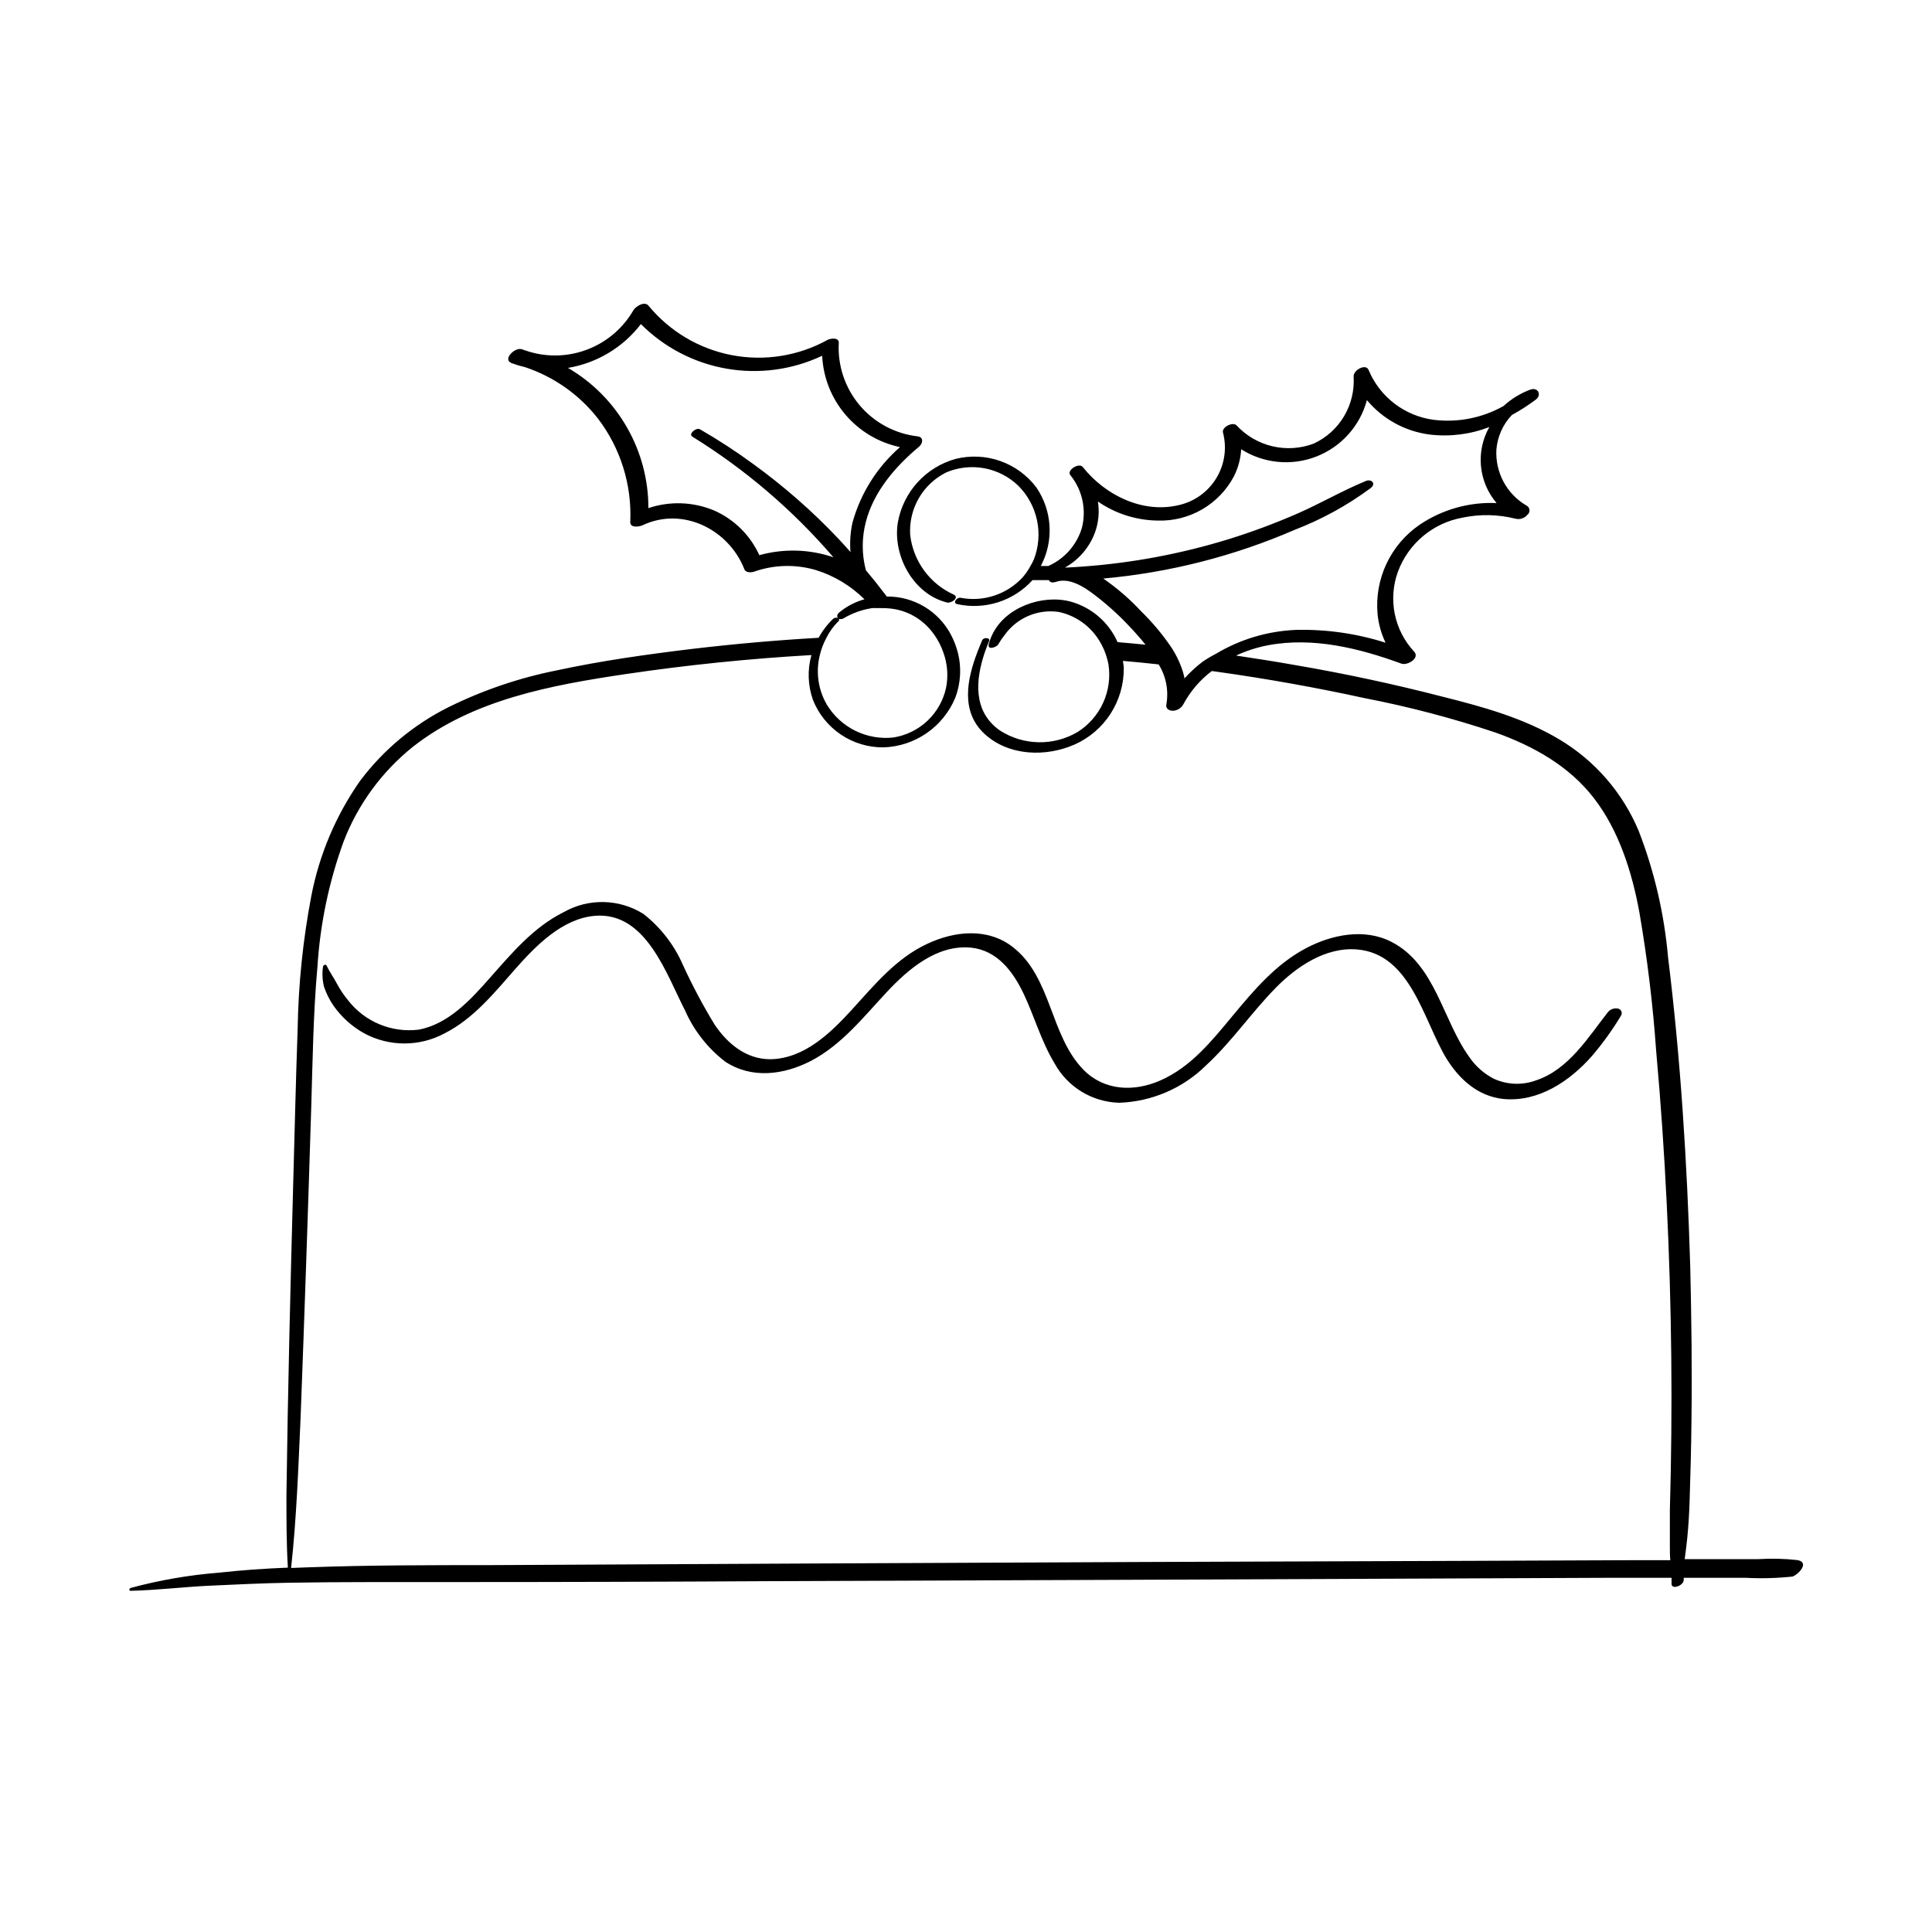 <?xml version="1.0" encoding="UTF-8"?>
<!-- Uploaded to: ICON Repo, www.iconrepo.com, Generator: ICON Repo Mixer Tools -->
<svg fill="#000000" width="800px" height="800px" version="1.1" viewBox="144 144 512 512" xmlns="http://www.w3.org/2000/svg">
 <g>
  <path d="m620.34 557.44c-3.461-0.387-6.953-0.469-10.43-0.25h-19.445c0.227-1.863 0.504-3.754 0.68-5.617 0.328-3.324 0.527-6.648 0.629-10.078 0.227-6.879 0.402-13.777 0.48-20.68 0.176-13.777 0-27.711-0.328-41.363-0.832-27.281-2.519-54.637-5.871-81.742-1.004-11.48-3.625-22.758-7.781-33.504-4.234-10.129-11.609-18.633-21.035-24.258-9.496-5.668-20.152-8.613-30.809-11.285-12.98-3.359-26.055-6.164-39.223-8.414-5.215-0.934-10.43-1.738-15.645-2.519h0.004c2.731-1.262 5.606-2.184 8.562-2.746 11.914-2.215 24.105 0.805 35.266 4.887 1.586 0.578 5.039-1.512 3.324-3.223h0.004c-2.582-2.793-4.348-6.242-5.098-9.973-0.75-3.727-0.461-7.59 0.84-11.164 2.769-7.473 9.285-12.922 17.129-14.332 4.629-0.969 9.418-0.871 14.004 0.277 1.156 0.305 2.387-0.09 3.152-1.008 0.418-0.312 0.641-0.828 0.578-1.348-0.062-0.52-0.398-0.969-0.883-1.172-2.539-1.508-4.621-3.684-6.012-6.289-1.387-2.609-2.035-5.547-1.871-8.5 0.281-3.422 1.719-6.644 4.078-9.141 2.211-1.215 4.332-2.578 6.348-4.082 1.688-1.258 0.578-3.375-1.41-2.672-2.637 0.977-5.055 2.457-7.129 4.359-5.613 3.156-12.094 4.438-18.488 3.652-7.688-1.004-14.262-6.023-17.254-13.176-0.707-1.863-4.082 0-3.981 1.688 0.234 3.684-0.645 7.352-2.527 10.527-1.883 3.172-4.684 5.703-8.027 7.258-3.504 1.324-7.32 1.574-10.961 0.715-3.644-0.855-6.949-2.781-9.496-5.523-0.984-1.059-4.031 0.453-3.602 1.914 1.062 4.082 0.43 8.418-1.754 12.027-2.18 3.609-5.727 6.184-9.832 7.141-9.574 2.367-19.598-2.519-25.594-10.078-1.008-1.234-4.309 0.883-3.301 2.141v0.004c3.195 3.922 4.336 9.129 3.074 14.031-1.355 4.492-4.602 8.172-8.895 10.074h-1.988c1.723-3.25 2.523-6.91 2.312-10.582-0.207-3.672-1.418-7.215-3.496-10.25-2.43-3.215-5.75-5.644-9.547-6.988s-7.906-1.539-11.816-0.57c-3.887 1.074-7.394 3.227-10.109 6.207-2.715 2.984-4.527 6.676-5.231 10.648-1.41 8.816 4.106 18.992 13.047 21.211 1.082 0.277 3.352-1.285 1.789-2.09v-0.004c-6.363-2.863-10.75-8.863-11.562-15.793-0.219-3.414 0.578-6.812 2.289-9.773 1.715-2.961 4.266-5.344 7.336-6.852 3.164-1.324 6.648-1.695 10.02-1.07 3.375 0.625 6.492 2.223 8.973 4.598 2.512 2.5 4.242 5.676 4.984 9.141s0.465 7.07-0.805 10.379c-0.25 0.574-0.535 1.129-0.855 1.664-0.582 1.109-1.293 2.148-2.113 3.098-4.18 4.559-10.43 6.621-16.5 5.441-0.957-0.176-2.191 1.41-0.855 1.688h-0.004c3.594 0.793 7.332 0.617 10.836-0.5 3.504-1.121 6.648-3.144 9.117-5.871h4.332c0.227 0.527 0.832 0.805 1.84 0.48 3.5-1.234 7.406 1.258 10.078 3.301l-0.004-0.004c3.262 2.465 6.312 5.191 9.121 8.16 1.461 1.535 3.074 3.301 4.586 5.188-2.469-0.25-4.938-0.48-7.406-0.68l-0.004 0.004c-2.332-5.277-6.906-9.223-12.469-10.758-7.559-1.988-17.383 1.535-20.781 8.844-0.387 0.805-0.691 1.648-0.906 2.516-0.352 1.562 2.039 0.781 2.519 0 0.508-0.879 1.078-1.723 1.711-2.516 1.598-2.231 3.777-3.981 6.301-5.055 2.523-1.074 5.293-1.438 8.008-1.043 4.461 0.941 8.344 3.672 10.73 7.559 0.949 1.5 1.664 3.141 2.117 4.859 0.125 0.504 0.277 0.984 0.352 1.484v0.004c0.531 3.465 0.035 7.008-1.422 10.195-1.461 3.188-3.82 5.879-6.789 7.738-3.125 1.836-6.699 2.769-10.32 2.699-3.625-0.07-7.16-1.145-10.211-3.102-7.231-5.039-6.523-13.453-4.004-20.809 0.352-0.984 0.707-1.965 1.109-2.898 0.402-0.934-1.461-1.082-1.84-0.203-0.379 0.883-0.832 1.988-1.234 3.047-2.797 7.305-4.535 15.844 1.891 21.766 6.422 5.918 16.348 6.144 23.906 2.769l-0.004 0.008c3.883-1.742 7.176-4.574 9.48-8.152 2.301-3.578 3.516-7.746 3.496-12 0-0.68-0.152-1.336-0.227-1.988 3.148 0.277 6.324 0.578 9.473 0.934l-0.004-0.004c1.965 3.16 2.691 6.938 2.043 10.605-0.25 1.059 0.68 1.664 1.637 1.688 1.18-0.02 2.266-0.66 2.844-1.688 1.852-3.461 4.43-6.477 7.559-8.844l1.688 0.227c13.031 1.832 25.973 4.148 38.82 6.953 11.723 2.269 23.285 5.305 34.609 9.094 10.078 3.578 19.574 8.891 26.148 17.406s10.078 19.473 12.043 30.23c2.102 12.184 3.59 24.469 4.457 36.801 1.211 13.434 2.141 26.922 2.797 40.457 1.328 27.055 1.605 54.117 0.832 81.188v9.672c0 1.184 0 2.519 0.125 3.602h-10.078l-43.152 0.176-86.277 0.301c-57.805 0.25-115.62 0.527-173.46 0.832-15.945 0-31.867 0-47.863 0.578l-4.684 0.176c1.461-13.25 1.914-26.574 2.519-39.875 0.52-13.703 1.016-27.414 1.484-41.137 0.469-13.719 0.914-27.414 1.336-41.086 0.379-12.367 0.527-24.812 1.637-37.156l0.004 0.008c0.703-11.379 3.043-22.594 6.953-33.305 3.785-9.816 10.105-18.453 18.312-25.039 15.996-12.594 36.805-16.375 56.426-19.297 16.324-2.418 32.73-4.098 49.223-5.039v0.004c-1.094 3.902-0.953 8.047 0.402 11.863 1.48 3.746 4.062 6.953 7.406 9.203 3.34 2.246 7.285 3.43 11.312 3.391 4.078-0.137 8.035-1.441 11.395-3.758 3.363-2.316 5.992-5.551 7.57-9.312 1.512-3.918 1.738-8.215 0.656-12.27-0.426-1.582-1.023-3.109-1.789-4.559-1.633-3.074-4.082-5.641-7.074-7.418-2.996-1.777-6.422-2.695-9.902-2.66l-2.871-3.703c-0.883-1.109-1.789-2.168-2.672-3.25-1.113-4.215-1.113-8.652 0-12.871 2.117-8.062 7.809-14.637 14.082-19.875 0.984-0.805 1.336-2.519-0.352-2.746-6-0.684-11.508-3.641-15.398-8.258-3.887-4.621-5.859-10.551-5.512-16.578 0-1.484-2.242-1.109-2.922-0.754v-0.004c-7.731 4.289-16.723 5.731-25.41 4.074-8.684-1.656-16.512-6.309-22.125-13.141-1.059-1.258-3.426 0.25-4.004 1.285-2.559 4.406-6.457 7.883-11.129 9.926-4.668 2.043-9.867 2.547-14.844 1.434-0.945-0.211-1.879-0.48-2.797-0.805l-0.43-0.152-0.504-0.152c-1.762-0.43-5.039 2.769-2.519 3.727l0.004 0.004c1.184 0.434 2.398 0.797 3.629 1.082 7.543 2.535 14.184 7.207 19.117 13.453 6.062 7.879 9.133 17.652 8.668 27.582 0 1.688 2.519 1.184 3.273 0.832 10.629-5.039 22.871 1.133 26.98 11.688 0.328 0.883 1.762 0.883 2.519 0.629h-0.004c5.309-1.879 11.078-2.027 16.477-0.426 4.832 1.512 9.23 4.164 12.82 7.731-2.457 0.676-4.742 1.871-6.699 3.504-0.605 0.527-0.629 1.109-0.328 1.461-0.426-0.172-0.91-0.094-1.258 0.199-1.543 1.465-2.844 3.168-3.856 5.039-11.133 0.637-22.242 1.613-33.328 2.922-12.066 1.461-24.207 3.148-36.098 5.719-9.922 1.977-19.543 5.242-28.617 9.723-9.219 4.598-17.246 11.27-23.449 19.5-6.418 9.148-10.832 19.555-12.949 30.527-2.223 11.633-3.434 23.43-3.629 35.27-0.48 13.453-0.781 26.902-1.16 40.305-0.754 27.711-1.438 55.57-1.812 83.355 0 6.398 0 12.723 0.379 19.094-6.098 0.25-12.191 0.656-18.238 1.336-7.891 0.617-15.707 1.969-23.352 4.027-0.43 0.125-0.68 0.781 0 0.781 7.004-0.176 13.957-1.031 20.957-1.359 7.004-0.328 13.906-0.656 20.859-0.781 14.234-0.25 28.465-0.152 42.824-0.176 28.734 0 57.484-0.082 86.254-0.25 57.52-0.203 115.04-0.43 172.55-0.68l48.441-0.203h16.398v1.613c0 1.613 3.148 0.504 3.223-1.008-0.012-0.203-0.012-0.406 0-0.605h16.449c4.133 0.219 8.277 0.109 12.395-0.328 1.586-0.578 4.609-3.777 1.285-4.359zm-157.67-238.05c-0.781 0.578-1.512 1.211-2.242 1.863-0.883 0.797-1.723 1.637-2.519 2.519-0.199-1.023-0.484-2.027-0.855-3-0.652-1.766-1.496-3.453-2.519-5.035-2.359-3.5-5.066-6.75-8.086-9.699-3.027-3.269-6.406-6.191-10.074-8.719 17.5-1.566 34.637-5.93 50.758-12.922 7.188-2.769 13.965-6.496 20.152-11.082 1.535-1.258 0-2.519-1.461-1.789-6.098 2.519-11.84 5.871-17.91 8.539-6.008 2.625-12.152 4.914-18.414 6.852-12.559 3.863-25.512 6.289-38.617 7.231-1.562 0.125-3.125 0.203-4.684 0.277h-0.004c3.691-2.051 6.527-5.359 7.988-9.32 0.945-2.621 1.215-5.438 0.781-8.188 4.668 3.219 10.195 4.973 15.867 5.039 4.117 0.129 8.188-0.898 11.746-2.965 3.562-2.066 6.477-5.09 8.406-8.727 1.141-2.238 1.801-4.691 1.941-7.203 5.969 3.773 13.375 4.484 19.953 1.914 6.578-2.574 11.543-8.117 13.371-14.938 4.195 5.027 10.133 8.285 16.629 9.121 5.356 0.641 10.789-0.043 15.82-1.992-1.793 3.148-2.566 6.773-2.223 10.379 0.34 3.606 1.785 7.019 4.137 9.773-7.223-0.32-14.359 1.684-20.355 5.719-3.809 2.602-6.852 6.172-8.82 10.344-1.965 4.172-2.781 8.793-2.363 13.387 0.258 2.621 0.977 5.18 2.113 7.555-7.648-2.434-15.652-3.582-23.676-3.398-7.535 0.301-14.875 2.492-21.336 6.371-1.211 0.621-2.383 1.32-3.504 2.094zm-117.44-28.266c-2.394-5.262-6.633-9.461-11.914-11.812-5.555-2.344-11.77-2.574-17.484-0.656 0.016-15.297-8.102-29.445-21.309-37.156 7.676-1.285 14.582-5.438 19.32-11.613 6.164 6.184 14.09 10.309 22.688 11.809 8.602 1.504 17.457 0.309 25.352-3.418 0.273 5.75 2.445 11.246 6.18 15.625 3.734 4.383 8.816 7.398 14.449 8.582-6.066 5.289-10.449 12.242-12.594 20-0.566 2.562-0.742 5.195-0.531 7.809-1.031-1.133-2.039-2.316-3.098-3.426-6.922-7.324-14.512-13.984-22.672-19.898-4.543-3.336-9.27-6.414-14.156-9.223-0.957-0.527-3.125 1.258-1.988 1.965 14.027 8.676 26.637 19.457 37.383 31.969-6.336-2.156-13.176-2.348-19.625-0.555zm20.883 17.633c0.328-0.301 0.328-0.578 0.176-0.781 0.426 0.168 0.902 0.121 1.285-0.125 2.32-1.379 4.887-2.293 7.559-2.695 0.383-0.027 0.773-0.027 1.156 0 0.488-0.023 0.977-0.023 1.461 0 1.184-0.012 2.363 0.09 3.527 0.301 2.289 0.438 4.457 1.367 6.348 2.723 1.57 1.137 2.934 2.535 4.031 4.129 0.98 1.398 1.758 2.926 2.316 4.535 1.121 3.039 1.375 6.324 0.73 9.496-0.738 3.336-2.465 6.367-4.953 8.707-2.492 2.336-5.629 3.867-9 4.394-3.465 0.379-6.965-0.238-10.09-1.781-3.125-1.547-5.742-3.953-7.543-6.934-2.312-3.984-2.973-8.715-1.84-13.176 0.371-1.543 0.938-3.035 1.688-4.434 0.801-1.633 1.863-3.121 3.148-4.41z"/>
  <path d="m369.77 411.56c-5.617 6.144-12.594 13-21.637 13.148-6.422 0-11.359-4.133-14.762-9.195-3.106-5.098-5.906-10.371-8.391-15.793-2.312-5.312-5.914-9.961-10.477-13.527-3.148-1.973-6.766-3.059-10.477-3.141-3.715-0.086-7.379 0.832-10.609 2.66-8.035 3.981-13.777 10.883-19.625 17.48-5.039 5.719-10.984 12.242-18.867 13.68-7.152 0.871-14.234-2.074-18.664-7.758-1.125-1.359-2.113-2.828-2.949-4.383-0.883-1.688-1.988-3.176-2.797-4.914-0.176-0.352-0.906 0-0.906 0.301v0.004c-0.27 1.785-0.184 3.609 0.254 5.363 0.602 1.789 1.449 3.484 2.519 5.039 2.121 3.016 4.891 5.512 8.109 7.305 6.664 3.602 14.695 3.602 21.363 0 7.559-3.828 13.074-10.629 18.539-16.852 5.465-6.223 12.594-13.578 21.312-14.281 13.504-1.082 18.895 15.516 23.805 25.016v-0.004c2.356 5.383 6.039 10.082 10.703 13.656 6.977 4.586 15.441 3.527 22.672-0.203 8.211-4.281 13.957-11.664 20.152-18.289 5.691-6.07 13.273-12.594 22.27-11.738 7.004 0.707 11.211 6.398 14.008 12.316s4.66 12.594 8.16 18.363v0.004c3.441 6.254 9.941 10.223 17.078 10.426 8.656-0.281 16.887-3.816 23.051-9.898 6.777-6.246 11.965-13.906 18.391-20.48 5.543-5.668 13.273-10.934 21.59-10.254 14.258 1.133 17.633 18.793 23.68 28.816 3.402 5.543 8.34 10.078 15.113 10.809 9.297 0.906 17.633-4.711 23.504-11.387l-0.004 0.004c2.863-3.348 5.441-6.93 7.707-10.707 0.215-0.344 0.246-0.773 0.086-1.145s-0.496-0.641-0.891-0.719c-1.027-0.203-2.078 0.184-2.723 1.008-5.266 6.75-10.379 15.113-18.895 17.984h0.004c-3.691 1.387-7.785 1.234-11.363-0.43-2.551-1.332-4.742-3.269-6.371-5.641-7.129-9.801-8.992-24.535-20.605-30.555-7.203-3.754-15.895-1.965-22.672 1.613-7.984 4.18-13.828 11.109-19.496 17.938-5.668 6.828-11.082 13.578-19.145 17.129-6.953 3.074-14.887 2.797-20.402-2.848-8.891-9.094-8.363-24.41-18.668-32.469-6.625-5.188-15.367-4.332-22.672-0.906-8.266 3.824-14.059 10.926-20.004 17.453z"/>
 </g>
</svg>